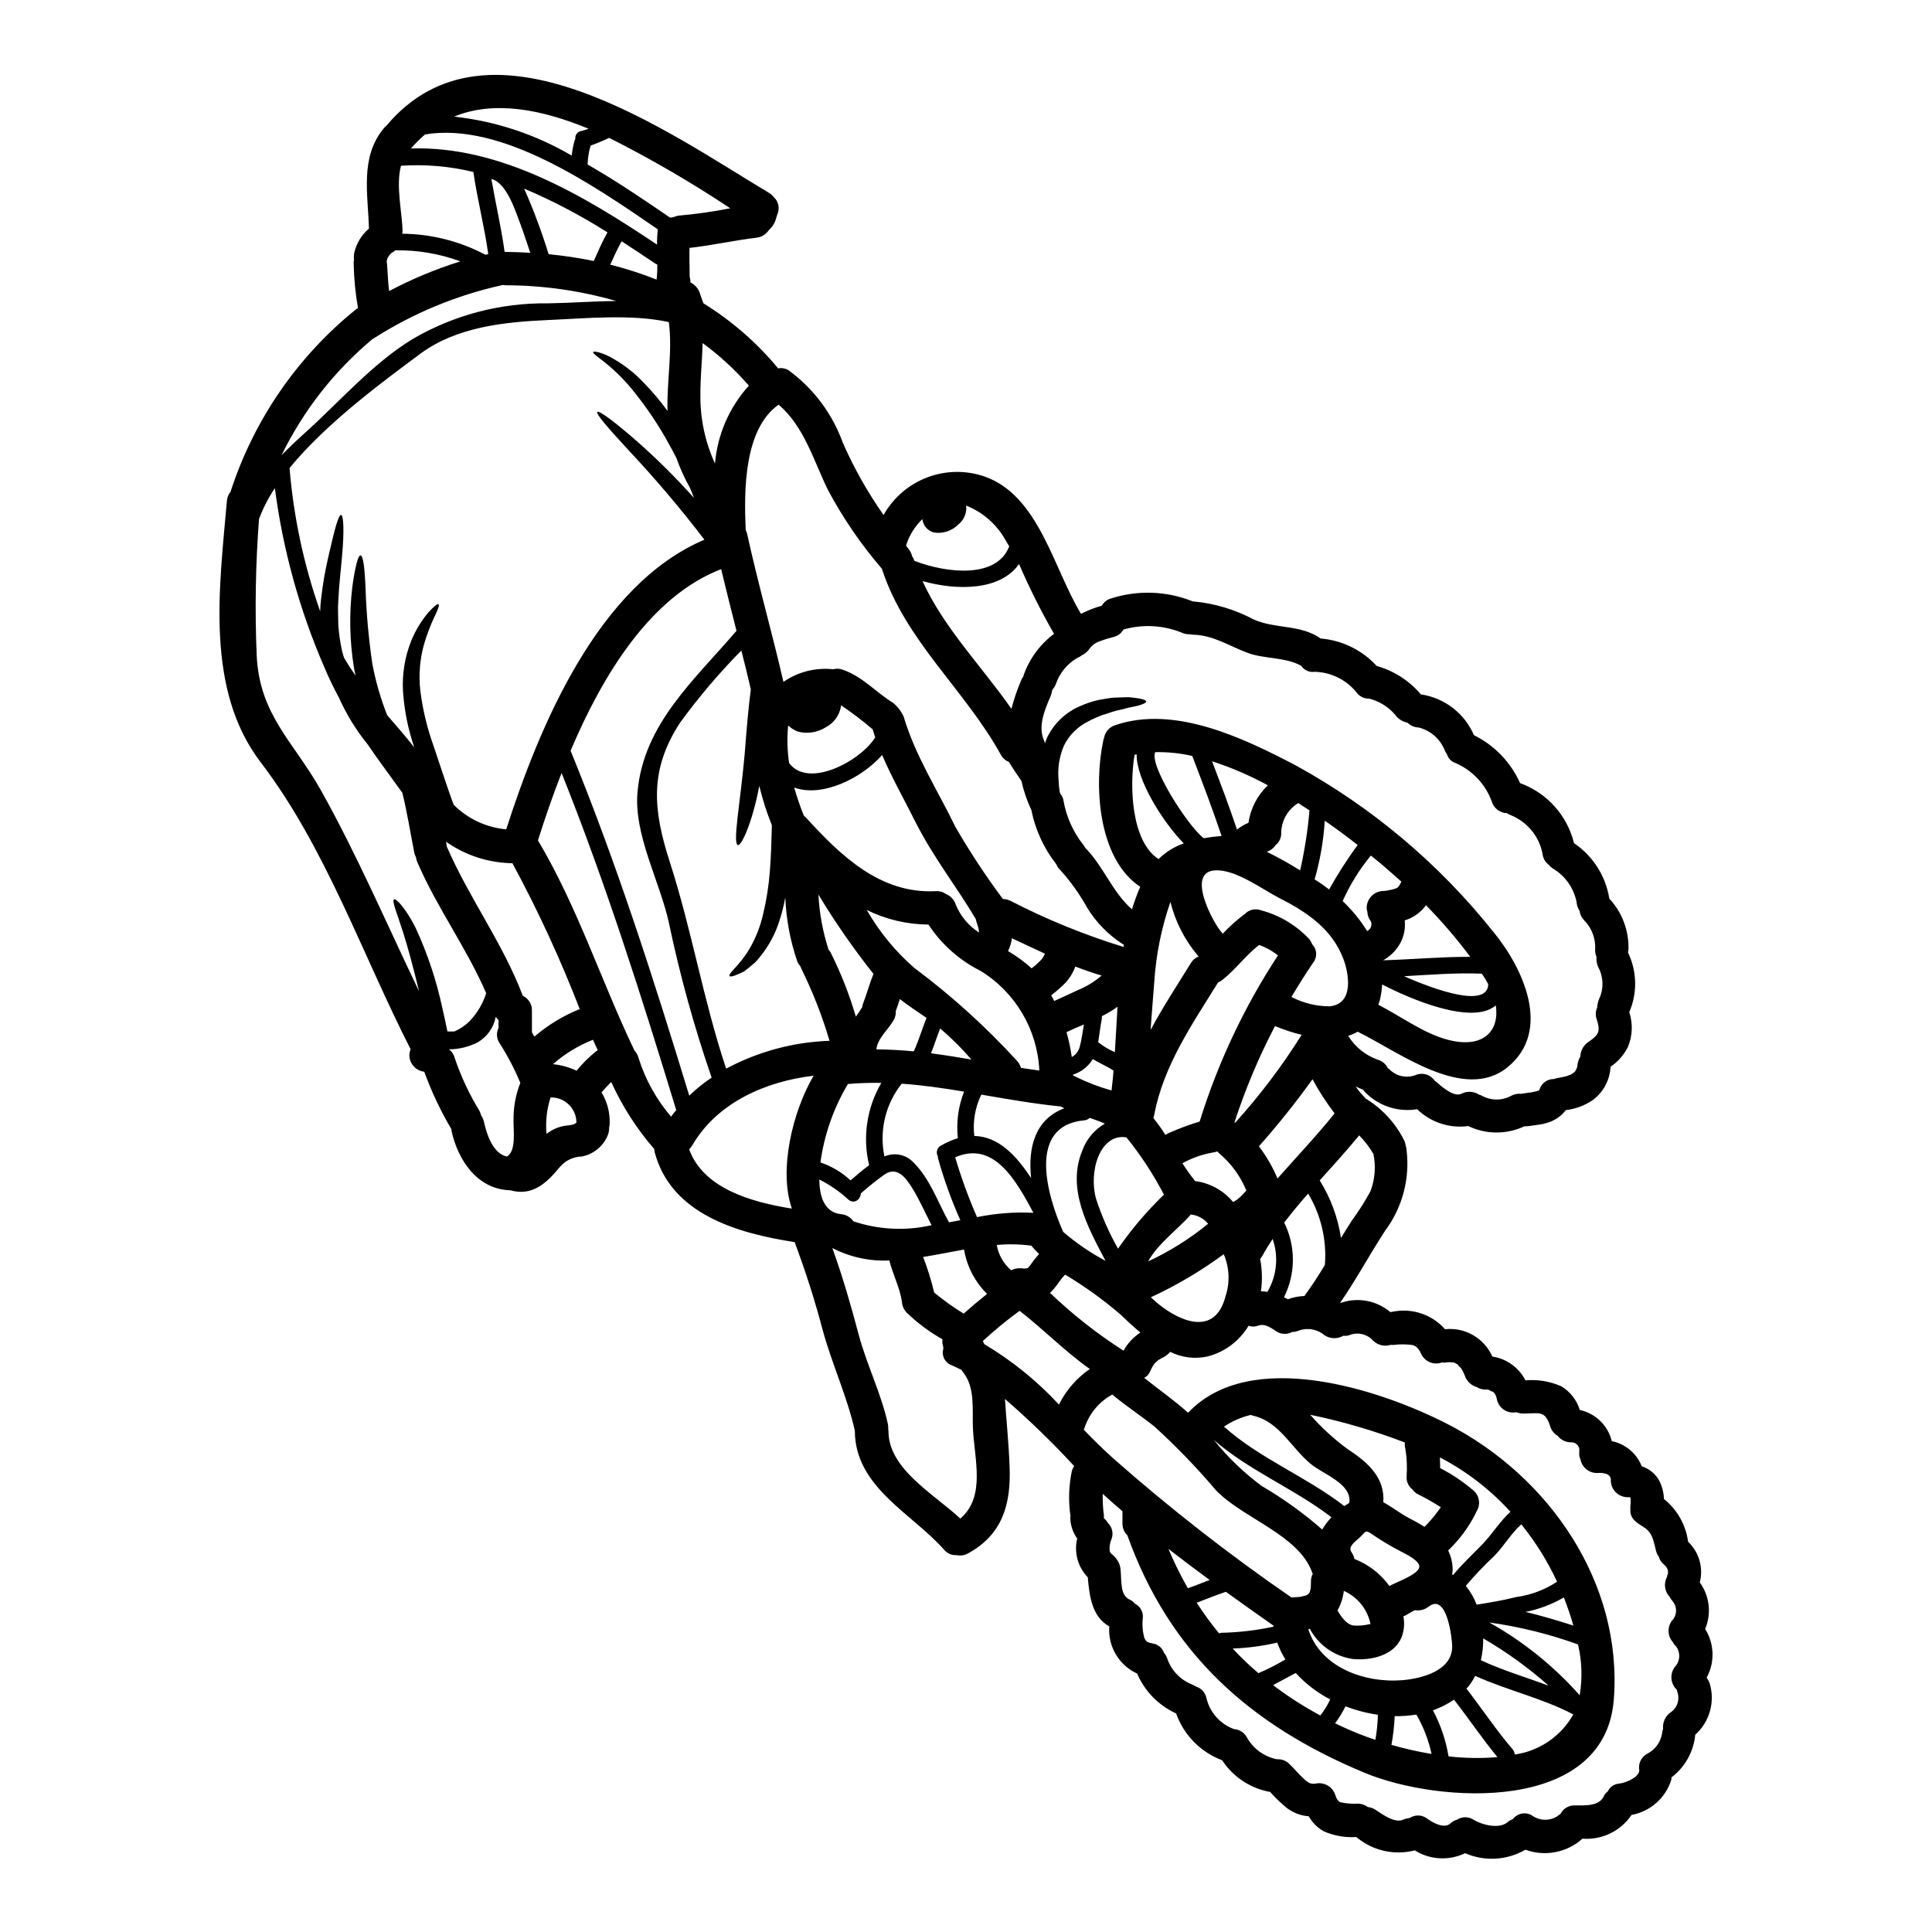 <?xml version="1.0" encoding="UTF-8"?>
<!-- Uploaded to: ICON Repo, www.iconrepo.com, Generator: ICON Repo Mixer Tools -->
<svg fill="#000000" width="800px" height="800px" version="1.1" viewBox="144 144 512 512" xmlns="http://www.w3.org/2000/svg">
 <g>
  <path d="m491.36 565.01v-0.031c0.027-0.59 0.059-1.207 0.059-1.797l0.004-0.004c-0.027-0.727 0.133-1.449 0.473-2.098l-0.09-0.176c-3.453-10.098-18.332-14.469-25.508-21.906h-0.004c-5.09-6.012-10.562-11.684-16.391-16.984-3.719-2.957-7.559-5.438-11.133-8.445l0.004-0.004c-3.453 1.879-6.066 4.988-7.32 8.711-0.07 0.207-0.16 0.402-0.27 0.59 2.539 2.629 5.141 5.195 7.871 7.648 14.977 13.207 30.73 25.504 47.184 36.824 0.766-0.031 1.508-0.059 2.273-0.148 0 0 1.094-0.234 1.211-0.297 0.129-0.039 0.262-0.07 0.395-0.086 0.059-0.031 0.09-0.059 0.148-0.09 0.145-0.086 0.297-0.176 0.473-0.297 0.016-0.016 0.039-0.027 0.059-0.027 0.082-0.184 0.191-0.355 0.324-0.504 0.023-0.305 0.105-0.605 0.238-0.879zm16.094-176.48c-0.125-0.273-0.273-0.539-0.441-0.785-0.398-0.629-0.625-1.355-0.648-2.098-0.117-0.363-0.176-0.742-0.18-1.121 0.047-2.418 2-4.367 4.418-4.41l0.973-0.09c0.059-0.027 0.148-0.027 0.27-0.059h-0.004c0.684-0.109 1.355-0.277 2.008-0.5 0.086-0.031 0.145-0.031 0.203-0.059 0.059-0.027 0.117-0.09 0.207-0.148l0.176-0.086 0.004-0.004c0.395-0.453 0.707-0.973 0.918-1.539-1.715-1.535-3.43-3.07-5.141-4.516-0.914-0.766-1.887-1.562-2.922-2.394v0.004c-3.027 3.668-5.543 7.731-7.477 12.074 2.496 2.359 4.68 5.027 6.492 7.945 0.352-0.184 0.648-0.453 0.859-0.789 0.168-0.301 0.27-0.633 0.297-0.977-0.039-0.094-0.102-0.449-0.012-0.449zm54.539 38.18c0-0.086 0.027-0.203 0.027-0.324l-0.004 0.004c0.09-0.848 0.355-1.664 0.789-2.394 0.039-1.578 0.855-3.039 2.184-3.894 2.867-1.969 3.148-2.867 2.125-6.082-0.34-1-0.273-2.09 0.176-3.043 0.023-0.805 0.203-1.598 0.531-2.336 1.219-2.664 1.121-5.742-0.262-8.324-0.391-0.863-0.555-1.812-0.473-2.754-0.277-0.609-0.398-1.281-0.355-1.949 0.168-2.863-0.883-5.66-2.891-7.707-0.688-0.68-1.125-1.574-1.242-2.539-0.461-0.684-0.73-1.477-0.785-2.301-0.746-3.773-3.082-7.047-6.41-8.98-0.375-0.266-0.711-0.582-1.004-0.941-0.793-0.59-1.34-1.453-1.531-2.422-0.758-4.801-3.973-8.859-8.477-10.691-0.363-0.133-0.711-0.312-1.031-0.531-1.859-0.051-3.477-1.289-4.019-3.07-1.711-4.734-5.363-8.512-10.035-10.391-0.902-0.434-1.578-1.227-1.863-2.184-0.27-0.359-0.488-0.758-0.648-1.18-1.215-2.93-3.746-5.109-6.82-5.879-1.109-0.031-2.168-0.484-2.953-1.27-1.352-0.258-2.547-1.031-3.336-2.156-1.789-2.07-4.172-3.543-6.824-4.223-1.156 0.031-2.269-0.434-3.066-1.27-2.715-3.59-6.918-5.742-11.418-5.844-1.383 0.203-2.762-0.41-3.539-1.574-3.988-2.332-9.84-1.797-14.234-3.453-4.934-1.836-9.055-4.695-14.469-4.812-0.316-0.012-0.633-0.051-0.945-0.121-0.586 0.023-1.168-0.074-1.711-0.293-4.996-2.102-10.559-2.438-15.77-0.945-0.535 0.977-1.457 1.68-2.539 1.949-1.289 0.316-2.562 0.711-3.805 1.18-1.055 0.367-1.973 1.047-2.629 1.949-0.508 0.754-1.215 1.359-2.039 1.742-0.414 0.324-0.871 0.59-1.359 0.789-2.57 1.543-4.519 3.938-5.504 6.769-0.227 0.594-0.555 1.145-0.973 1.621-0.09 0.566-0.238 1.121-0.445 1.652-1.504 3.484-3.453 8.035-1.738 11.754 0.117 0.266 0.176 0.5 0.266 0.734h-0.004c0.148-0.5 0.324-0.992 0.531-1.473 1.816-3.777 4.945-6.758 8.801-8.387 1.559-0.695 3.18-1.238 4.844-1.621 1.535-0.234 2.953-0.562 4.25-0.621 1.301-0.059 2.481-0.086 3.516-0.117 0.879 0.051 1.758 0.148 2.629 0.293 1.445 0.234 2.211 0.504 2.211 0.859 0 0.355-0.734 0.707-2.094 1.09-0.68 0.176-1.535 0.355-2.484 0.531-0.945 0.27-2.008 0.531-3.188 0.789-1.18 0.254-2.391 0.789-3.719 1.152-1.344 0.48-2.644 1.062-3.898 1.738-2.769 1.367-5.008 3.609-6.375 6.379-1.254 2.906-1.746 6.09-1.422 9.238 0.039 1.039 0.137 2.074 0.297 3.102 0 0.031 0.031 0.031 0.031 0.059 0.059 0.117 0.086 0.27 0.145 0.395 0.402 0.465 0.672 1.023 0.789 1.625 0.727 4.328 2.535 8.398 5.254 11.84 0.203 0.258 0.383 0.535 0.531 0.828 4.812 4.84 7.266 11.871 12.402 16.301 0.609-2.031 1.34-4.023 2.184-5.965-11.309-7.477-12.344-27.137-9.742-39.008 0.027-0.137 0.078-0.27 0.145-0.391 0.254-1.609 1.398-2.938 2.953-3.426 15.77-5.402 34.047 3.426 47.863 10.66 20.133 11.051 37.879 25.98 52.215 43.93 7.973 9.598 15.859 26.371 3.867 36.082-11.457 9.301-28.82-4.137-39.684-9.445l0.004-0.004c-0.793 0.465-1.633 0.832-2.512 1.094 1.805 2.934 4.555 5.16 7.797 6.32 1.172 0.316 2.148 1.125 2.684 2.215 0.148 0.117 0.328 0.234 0.504 0.395 1.898 1.902 4.781 2.434 7.234 1.328 1.75-0.551 3.656 0.109 4.695 1.621 0.125 0.082 0.242 0.172 0.355 0.27 1.359 1.18 4.691 4.191 6.691 3.219 1.512-0.785 3.328-0.691 4.754 0.238 0.246 0.059 0.48 0.148 0.707 0.262 2.434 1.359 5.394 1.359 7.824 0 0.77-0.41 1.645-0.586 2.512-0.5 0.676-0.09 1.387-0.207 2.066-0.297v0.004c0.102-0.004 0.199-0.016 0.297-0.031 0.203-0.027 0.414-0.086 0.473-0.086 0.395-0.059 0.789-0.148 1.152-0.234 0.266-0.059 0.5-0.148 0.766-0.234 0.027 0 0.059-0.031 0.117-0.059l0.004-0.008c0.465-1.781 2.09-3.016 3.934-2.981 0.477-0.184 0.973-0.301 1.477-0.355 0.234-0.066 0.469-0.117 0.711-0.148 0.457-0.078 0.91-0.188 1.355-0.324 0.27-0.129 0.543-0.238 0.828-0.328 0.234-0.145 0.473-0.266 0.707-0.414v0.004c0.129-0.152 0.281-0.285 0.445-0.395 0.059-0.117 0.203-0.297 0.297-0.473 0.09-0.176 0.32-0.773 0.32-0.805zm-231.82-202.94c0.031-0.059 0-0.117-0.027-0.176 0.086 0.27 0.176 0.504 0.266 0.789 7.5 4.629 14.191 10.453 19.812 17.242 1.07-0.211 2.176 0.047 3.039 0.707 6.461 4.809 11.359 11.414 14.086 18.988 2.957 6.731 6.578 13.152 10.805 19.164 2.566-4.574 6.656-8.098 11.559-9.961 4.898-1.863 10.301-1.945 15.254-0.227 14.379 5.082 18.215 24.402 25.508 36.375h0.004c1.758-0.902 3.606-1.625 5.508-2.152 0.562-0.984 1.5-1.695 2.598-1.969 6.973-2.199 14.484-1.938 21.289 0.738 0.09 0.027 0.117 0.059 0.207 0.086h0.086v0.004c5.664 0.504 11.172 2.152 16.18 4.844 5.848 2.508 12.344 1.238 17.629 4.988h0.004c5.695 0.469 11.004 3.066 14.863 7.281 4.566 1.281 8.637 3.902 11.691 7.527 6.254 0.914 11.586 5.008 14.078 10.816 5.434 2.676 9.754 7.168 12.223 12.699 7.125 2.582 12.488 8.551 14.293 15.914 5.019 3.394 8.41 8.719 9.359 14.703 3.394 3.648 5.219 8.484 5.074 13.465-0.02 0.277-0.059 0.555-0.117 0.828 2.394 4.969 2.512 10.73 0.328 15.793 0.992 3.016 0.867 6.285-0.355 9.215-1.062 2.117-2.644 3.926-4.606 5.254-0.172 3.559-1.957 6.84-4.844 8.922-2.094 1.398-4.496 2.277-7 2.566-1.145 1.488-2.707 2.609-4.484 3.219-0.973 0.344-1.984 0.574-3.012 0.68l-1.832 0.266c-0.078 0-0.156 0.012-0.234 0.031-0.09 0-0.148 0.027-0.234 0.027h-0.004c-0.078 0.004-0.156 0.016-0.234 0.031-0.312 0.039-0.629 0.047-0.945 0.027-4.715 2.227-10.184 2.203-14.883-0.059-4.961 0.672-9.957-0.973-13.551-4.461-4.941 0.82-9.977-0.77-13.551-4.277-0.297-0.25-0.547-0.551-0.742-0.887-0.684-0.254-1.355-0.551-2.008-0.887 0.707 1.031 1.496 2 2.363 2.894l0.176 0.266v-0.004c4.293 2.574 7.785 6.285 10.102 10.719 0.32 0.547 0.527 1.148 0.617 1.773 0.133 0.391 0.211 0.797 0.238 1.211 0.93 7.59-1.098 15.246-5.668 21.375-4.133 6.348-7.707 13.02-12.016 19.25 0.086-0.027 0.176-0.086 0.266-0.117h-0.004c4.504-1.559 9.5-0.625 13.137 2.453 0.27-0.059 0.562-0.117 0.828-0.148 5.066-0.949 10.258 0.836 13.672 4.695 0.043 0.004 0.086-0.008 0.121-0.027 5.266-0.504 10.258 2.422 12.398 7.262 3.766 0.562 7.031 2.906 8.77 6.297 3.262-0.277 6.543 0.27 9.535 1.594 2.336 1.418 4.07 3.644 4.871 6.258 4.176 0.91 7.465 4.117 8.477 8.266 3.609 0.727 6.606 3.242 7.941 6.672 1.824 0.578 3.379 1.781 4.402 3.398 0.926 1.598 1.434 3.406 1.477 5.254 3.519 2.809 5.816 6.875 6.406 11.34 2.914 2.762 4.102 6.887 3.098 10.777 2.606 3.578 3.144 8.266 1.422 12.344 2.457 3.91 2.609 8.848 0.395 12.902 0.328 0.441 0.594 0.926 0.785 1.445 1.512 4.91 0.023 10.25-3.809 13.672-0.422 4.484-2.707 8.59-6.297 11.309 0.016 0.164 0.016 0.332 0 0.5-1.477 4.883-5.559 8.527-10.574 9.445-1.422 2.106-3.375 3.797-5.664 4.902-2.285 1.105-4.824 1.586-7.356 1.395-2.019 1.812-4.492 3.043-7.156 3.555-2.66 0.516-5.414 0.297-7.961-0.633-4.875 2.828-10.809 3.172-15.973 0.918-4.281 2.062-9.324 1.785-13.348-0.742-5.219 1.348-10.766 0.184-15-3.148-0.176-0.117-0.324-0.266-0.5-0.395-2.969 0.195-5.941-0.332-8.66-1.535-1.645-0.941-3.004-2.309-3.938-3.957-2.098-0.156-4.106-0.918-5.785-2.184-1.609-1.312-3.109-2.754-4.484-4.312-0.09 0-0.117 0.027-0.207 0h-0.004c-5.113-0.98-9.609-3.996-12.461-8.355-5.699-2.129-10.164-6.668-12.203-12.402-4.637-2.117-8.32-5.883-10.332-10.566-4.828-2.211-7.773-7.195-7.383-12.492-4.637-2.629-5.254-8.062-5.699-13.023-2.633-2.719-3.688-6.594-2.801-10.273-1.168-1.617-1.805-3.559-1.832-5.551 0.004-0.18 0.023-0.359 0.059-0.531-0.031-0.059-0.031-0.145-0.059-0.203v-0.004c-0.52-3.832-0.387-7.727 0.395-11.516 0.125-0.5 0.344-0.969 0.648-1.387-5.789-6.269-11.918-12.215-18.363-17.805 0.395 5.965 1.031 11.988 1.238 17.984 0.395 9.918-1.891 17.953-10.984 22.938-0.93 0.535-2.023 0.703-3.07 0.473-1.258 0.086-2.481-0.441-3.281-1.418-8.66-9.742-23.535-16.562-23.68-31.414v-0.148c-2.008-8.945-5.996-17.508-8.445-26.395-2.066-7.859-4.531-15.609-7.379-23.223-0.059-0.117-0.059-0.234-0.117-0.355-15.59-2.391-32.668-7.559-37.059-23.652-0.09-0.324-0.137-0.664-0.145-1-4.644-5.344-8.488-11.332-11.414-17.777-0.887 0.859-1.742 1.777-2.566 2.754 1.5 2.473 2.246 5.324 2.152 8.211-0.004 0.379-0.051 0.758-0.145 1.125 0.027 0.77-0.125 1.539-0.445 2.242-1.23 2.789-3.742 4.809-6.731 5.402-2.301 0.047-4.469 1.09-5.938 2.863-3.574 4.328-7.293 7.738-13.137 6.086-0.059 0-0.117 0.027-0.176 0-8.566-0.328-13.703-8.094-15.352-15.801-0.027-0.137-0.039-0.273-0.031-0.414l-0.191-0.312c-2.769-4.742-5.113-9.723-6.996-14.883-2.215-0.246-3.902-2.102-3.938-4.332 0.008-0.555 0.117-1.105 0.328-1.625-12.84-25.172-22.555-53.551-39.711-76.02-14.766-19.309-10.98-46.328-8.973-69.273h-0.004c0.074-0.895 0.414-1.75 0.973-2.453 6.137-18.977 17.672-35.758 33.191-48.289 0.184-0.137 0.379-0.258 0.59-0.355-0.68-3.84-1.066-7.731-1.148-11.629-0.035-0.426-0.008-0.855 0.086-1.273-0.07-0.578-0.051-1.164 0.059-1.738 0.562-2.516 1.93-4.777 3.894-6.441-0.234-9.152-2.422-18.867 3.898-26.543 0.223-0.25 0.457-0.488 0.707-0.707 0.031 0 0.031 0 0.031-0.027 27.285-32.512 75.055 2.094 101.34 17.773 0.516 0.305 0.965 0.707 1.328 1.18 1.152 1.062 1.57 2.707 1.062 4.191-0.297 0.707-0.441 1.477-0.734 2.215v0.004c-0.355 0.875-0.91 1.652-1.625 2.269-0.762 1.168-2.012 1.93-3.398 2.066-5.902 0.707-11.75 2.039-17.656 2.688-0.086 2.481 0.059 4.992 0.031 7.477v0.004c0.137 0.551 0.215 1.113 0.234 1.684 1.176 0.57 2.074 1.594 2.481 2.832 0.176 0.531 0.355 1.094 0.562 1.625v0.004c0.059 0.145 0.109 0.293 0.145 0.445zm208.52 288.6c-0.18-0.027-0.355-0.066-0.531-0.121h-0.504c-0.805 0.012-1.594-0.211-2.269-0.648-1.523-0.434-2.731-1.594-3.223-3.098-0.258-0.695-0.594-1.355-1-1.969 0 0.059-1.152-1.094-0.738-0.859-0.176-0.086-0.734-0.355-0.734-0.441-0.176-0.059-0.355-0.117-0.504-0.176-0.086 0.027-1.004-0.059-1.004-0.059h-0.004c-0.367 0-0.73 0.027-1.09 0.086-0.316 0.051-0.637 0.043-0.945-0.027-2.012 0.762-4.277-0.055-5.348-1.922-0.68-1.508-1.301-2.394-2.481-2.688h0.004c-1.668-0.234-3.356-0.242-5.023-0.027-0.238 0.02-0.477 0.008-0.707-0.031-1.617 0.523-3.391 0.129-4.633-1.031-1.551-1.785-4.055-2.414-6.266-1.574-0.543 0.215-1.133 0.285-1.711 0.207-1.777 1.043-4.027 0.805-5.551-0.59-2-1.352-4.555-1.574-6.762-0.59-0.391 0.129-0.801 0.188-1.211 0.176-1.309 0.703-2.894 0.66-4.16-0.117-1.969-1.359-3.371-2.156-4.965-1.535-0.789 0.293-1.656 0.293-2.445 0-2.394 4.012-6.262 6.93-10.777 8.121-3.375 0.773-6.918 0.344-10.012-1.211-0.582 0.73-1.348 1.301-2.215 1.652-0.059 0.031-0.09 0.031-0.148 0.059 0.059 0 0.09-0.027 0.117-0.027-0.145 0.117-0.648 0.355-0.887 0.5l-0.027 0.031c-0.148 0.145-0.766 0.676-0.859 0.766-0.145 0.176-0.176 0.234-0.234 0.266-0.117 0.176-0.234 0.395-0.355 0.562-0.297 0.5-0.531 1.004-0.766 1.504-0.293 0.695-0.828 1.258-1.504 1.594 3.863 3.102 7.941 5.902 11.633 9.242 16.449-17.391 50.641-6.316 68.797 3.016 26.812 13.777 46.445 42.012 44.023 73.016-2.391 30.266-46.387 27.551-65.992 19.402-30.5-12.672-51.758-31.773-62.922-62.953-0.863-0.848-1.332-2.012-1.297-3.223v-2.953c0-0.059 0.027-0.117 0.027-0.176-1.574-1.359-3.148-2.715-4.664-4.102-0.203-0.176-0.395-0.355-0.59-0.531-0.051 1.855 0.047 3.711 0.293 5.551 0.031 0.227 0.031 0.453 0 0.676 0.004 0.082 0.016 0.16 0.031 0.238 0.059 0.043 0.105 0.094 0.148 0.148 0.355 0.289 0.648 0.652 0.855 1.062 1.16 1.074 1.566 2.738 1.031 4.223-0.426 0.953-0.609 2-0.531 3.039 0.023 0.148 0.031 0.297 0.031 0.445v-0.27 0.004c0.059 0.125 0.098 0.258 0.121 0.391 0.027 0.059 0.059 0.117 0.086 0.117v0.004c0.191 0.211 0.398 0.406 0.621 0.59 0.254 0.188 0.473 0.418 0.648 0.676 0.809 0.879 1.297 2.004 1.387 3.191 0.328 2.894-0.234 6.82 2.484 7.969v0.004c0.516 0.223 0.965 0.582 1.297 1.035 1.438 0.684 2.285 2.195 2.125 3.777-0.211 1.793-0.07 3.609 0.414 5.344 0.16 0.367 0.391 0.699 0.676 0.973 0.504 0.227 1.031 0.387 1.574 0.473 1.348 0.211 2.469 1.141 2.926 2.422 0.414 0.484 0.723 1.047 0.914 1.652 1.082 3.09 3.453 5.555 6.492 6.762 0.387 0.176 0.762 0.371 1.125 0.59 1.383 0.426 2.426 1.566 2.719 2.984 0.875 3.785 3.594 6.879 7.234 8.238 0.027 0 0.059 0.031 0.086 0.031 1.363 0.086 2.602 0.836 3.309 2.008 1.668 3.117 4.648 5.316 8.117 5.992 1.211-0.078 2.398 0.375 3.25 1.242 1.359 1.301 2.543 2.801 3.961 4.043h-0.004c0.465 0.445 0.996 0.816 1.574 1.094 0.059 0 0.621 0.117 0.738 0.117 0.176-0.031 0.355 0 0.559-0.031h0.004c2.328-0.555 4.688 0.809 5.375 3.102 0.145 0.504 0.387 0.977 0.711 1.391 0.074 0.059 0.145 0.129 0.203 0.203l0.117 0.059c0.117 0.059 0.176 0.117 0.234 0.148l0.004 0.004c0.051 0 0.102 0.008 0.148 0.027 1.441 0.32 2.922 0.441 4.394 0.352 0.98-0.02 1.941 0.293 2.723 0.887 0.699 0.074 1.371 0.309 1.965 0.68 1.742 1.09 5.117 3.688 7.352 2.715l0.004 0.004c0.574-0.246 1.18-0.402 1.801-0.473 1.332-0.883 3.055-0.895 4.398-0.031 1.535 1.152 4.668 3.043 6.438 1.449v-0.004c0.508-0.477 1.125-0.82 1.801-1.004 1.324-0.844 3.027-0.82 4.328 0.062 2.094 1.301 6.691 2.512 8.887 0.707 0.457-0.391 0.977-0.703 1.535-0.918 1.273-1.648 3.625-1.988 5.312-0.766 2.238 1.469 5.184 1.25 7.176-0.531 0.059-0.059 0.117-0.086 0.145-0.117l0.004-0.004c0.719-1.379 2.164-2.227 3.723-2.184 2.863 0 6.555 0.234 7.734-2.481 0.234-0.492 0.59-0.922 1.035-1.238 0.492-1.051 1.457-1.797 2.598-2.008 1.543-0.156 3.027-0.699 4.309-1.574 0.203-0.145 0.297-0.203 0.355-0.203 0.051-0.066 0.109-0.125 0.176-0.18 0.059-0.059 0.504-0.59 0.562-0.621 0.086-0.203 0.203-0.473 0.266-0.473 0.043-0.152 0.074-0.312 0.09-0.473-0.359-1.77 0.48-3.566 2.066-4.426 2.066-1.035 3.523-2.984 3.938-5.254 0.031-0.457 0.133-0.906 0.293-1.332-0.18-1.773 0.641-3.504 2.125-4.488 1.688-1.195 2.363-3.375 1.656-5.316-0.055-0.195-0.094-0.391-0.121-0.59-0.059-0.059-0.145-0.086-0.203-0.176-1.668-1.754-1.668-4.508 0-6.262 1.109-1.5 1.109-3.547 0-5.047-0.348-0.305-0.629-0.676-0.828-1.09-1.602-1.75-1.562-4.445 0.086-6.144 1.055-1.465 0.957-3.461-0.234-4.812-0.301-0.34-0.559-0.719-0.766-1.121-1.32-1.418-1.594-3.516-0.684-5.227 0.047-0.328 0.145-0.648 0.297-0.945-0.027-0.27-0.086-0.918-0.027-0.828v0.004c-0.25-0.699-0.703-1.305-1.301-1.746-0.547-0.477-0.934-1.117-1.094-1.828-0.375-0.465-0.637-1.012-0.766-1.594-0.707-2.688-0.914-4.812-3.246-6.258-1.738-1.125-3.574-2.07-3.574-4.519 0-0.031 0.031-0.09 0.031-0.117h-0.004c-0.023-0.207-0.035-0.414-0.031-0.625 0.09-0.734 0.121-1.473 0.094-2.211-0.059-0.148-0.09-0.395-0.117-0.473h-0.711c-2.434-0.027-4.402-1.996-4.43-4.43 0-0.086 0.027-0.145 0.027-0.203-0.027-0.148-0.059-0.328-0.086-0.473-0.027-0.145-0.117-0.234-0.207-0.395v-0.004c-0.105-0.109-0.203-0.23-0.297-0.352l-0.176-0.086c-0.145-0.09-0.203-0.148-0.266-0.176v-0.004c-0.039 0.004-0.082-0.008-0.117-0.031-0.297-0.086-0.621-0.145-0.918-0.234-0.203 0-0.707-0.059-0.789-0.059h0.004c-0.297-0.008-0.59 0.004-0.887 0.031-2.117-0.012-3.934-1.52-4.328-3.602-0.266-0.562-0.379-1.184-0.324-1.805 0.027-0.297 0.027-0.621 0.027-0.918-0.035-0.129-0.062-0.258-0.086-0.391-0.09-0.176-0.234-0.504-0.297-0.59h0.004c-0.18-0.18-0.367-0.348-0.566-0.504-0.145-0.086-0.355-0.176-0.395-0.203-0.27-0.059-0.562-0.09-0.395-0.117h-0.531l0.004-0.004c-1.355-0.004-2.633-0.637-3.457-1.711-0.969-0.547-1.688-1.445-2.008-2.512-1.359-4.402-2.981-3.398-7.086-3.398h0.004c-0.637-0.004-1.27-0.121-1.863-0.352-2.269 0.457-4.504-0.918-5.117-3.152-0.059-0.328-0.145-0.648-0.234-0.977-0.086-0.176-0.234-0.531-0.266-0.59-0.066-0.082-0.125-0.168-0.176-0.262-0.039-0.035-0.066-0.074-0.09-0.117-0.145-0.148-0.297-0.27-0.441-0.414 0.145 0.219-0.859-0.258-0.859-0.375zm-291.99-300.02c-0.098 0.301-0.176 0.609-0.238 0.918 0.027 0.234 0.086 0.5 0.117 0.789 0.176 2.391 0.234 4.754 0.531 7.086l0.004-0.004c6.039-3.203 12.363-5.84 18.891-7.871-5.523-2.039-11.383-3.031-17.27-2.926-0.203 0.184-0.422 0.352-0.648 0.504-0.207 0.117-0.297 0.176-0.355 0.176v0.004c-0.039 0.066-0.09 0.125-0.148 0.176-0.172 0.219-0.359 0.426-0.559 0.617-0.117 0.238-0.266 0.531-0.324 0.531zm315.93 380.91c0.75-4.473 0.598-9.051-0.441-13.465-7.613-2.75-15.488-4.703-23.504-5.82 9.004 5.047 17.098 11.562 23.945 19.285zm-1.684 5.051h-0.059c-8.266-4.328-17.48-6.348-25.953-10.188-0.605 1.23-1.383 2.375-2.305 3.391 4.133 5.344 7.871 10.984 12.254 16.094 0.32 0.387 0.508 0.863 0.531 1.359 6.559-0.926 12.305-4.867 15.531-10.645zm0-23.535c-0.707-2.539-1.574-5.019-2.512-7.438-3.144 1.832-6.578 3.129-10.152 3.836 4.281 1.016 8.473 2.281 12.664 3.613zm-15.234-7.531c3.902-0.512 7.641-1.902 10.926-4.074-2.527-5.438-5.711-10.543-9.48-15.207-2.688 2.394-4.606 5.758-7.117 8.328h0.004c-2.68 2.512-5.215 5.172-7.59 7.973 1.211 1.5 2.176 3.184 2.867 4.984 3.481-0.543 6.965-1.133 10.391-1.992zm-17.836-147.65c9.332 2.363 13.551-2.481 12.52-9.152-6.258 5.402-22.91-1.801-30.117-5.555-0.074 1.414-0.281 2.82-0.617 4.195-0.117 0.395-0.27 0.766-0.414 1.18 6.113 3.121 12.164 7.707 18.629 9.332zm26.543 171.14h0.004c-5.359-4.75-11.172-8.953-17.363-12.547 0.031 1.945-0.176 3.887-0.617 5.785 5.816 2.715 11.957 4.516 17.98 6.762zm-16-185.87c-0.266-0.504-0.531-0.977-0.828-1.477s-0.617-0.918-0.914-1.359c-6.879-0.27-13.734 0.297-20.582 0.676 8.152 3.606 21.906 8.504 22.293 2.273 0.004-0.055 0.031-0.086 0.031-0.113zm-10.539 204.59h-0.004c4.305 0.496 8.645 0.562 12.961 0.203-4.043-4.93-7.617-10.215-11.512-15.23-1.734 1.176-3.609 2.129-5.582 2.832 2.035 3.812 3.43 7.934 4.133 12.195zm9.055-56.285c2.598-2.754 4.606-6.055 7.352-8.535l-0.004 0.004c-5.332-5.867-11.66-10.746-18.691-14.41 0.031 0.945 0.059 1.891 0.059 2.832 3.231 1.664 6.254 3.707 9.004 6.086 1.52 1.477 1.746 3.84 0.531 5.578-0.012 0.094-0.043 0.184-0.086 0.266-1.852 3.695-4.328 7.043-7.324 9.891 0.699 1.422 1.102 2.969 1.18 4.547 0.027 0.605-0.016 1.207-0.117 1.805 0.09 0.039 0.176 0.086 0.258 0.148 2.383-2.918 5.191-5.461 7.82-8.203zm-26.398-154.68c7.707-0.234 15.387-0.945 23.094-0.918h-0.008c-3.59-4.82-7.508-9.387-11.723-13.672-1.395 1.914-3.375 3.324-5.637 4.016 0.289 2.582-0.414 5.18-1.969 7.262-1 1.371-2.289 2.504-3.777 3.316zm5.141 190.77c4.988-0.414 13.227-2.453 13.164-8.977 0-1.797-1.328-14.348-6.231-10.508l-0.004-0.004c-1.035 0.812-2.363 1.156-3.66 0.945-0.789 0.414-1.504 0.789-2.152 1.207-0.277 0.176-0.574 0.316-0.887 0.414 0.363 1.859 0.203 3.785-0.473 5.555-2.012 4.867-8.121 6.231-12.988 5.754-4.836-0.719-9.043-3.684-11.34-7.996-0.129 0.039-0.262 0.066-0.395 0.086 3.148 10.051 14.785 14.355 24.945 13.527zm5.844-40.629h-0.004c1.586-1.602 3.027-3.344 4.309-5.199-1.977-1.281-4.027-2.441-6.141-3.481-0.543-0.289-1.008-0.707-1.355-1.215-1.043-0.797-1.633-2.055-1.574-3.363 0.188-2.477 0.078-4.965-0.324-7.414-0.141-0.547-0.18-1.117-0.117-1.68-8.156-3.125-16.551-5.586-25.102-7.352 2.984 3.402 6.332 6.473 9.984 9.152 5.582 3.606 9.859 7.738 9.387 14.027 2.273 1.207 4.461 2.981 6.938 4.277 1.367 0.676 2.695 1.426 3.981 2.25zm-1.391 10.66c0.234-1.711-3.938-3.633-5.117-4.254h-0.004c-2.68-1.402-5.273-2.973-7.766-4.691-1.48-1.004-1.391-0.297-3.074 1.266-0.766 0.707-3.098 2.273-2.035 3.691 0.391 0.547 0.66 1.172 0.789 1.832 3.734 1.445 6.969 3.945 9.301 7.203 0.031-0.027 0.059-0.027 0.059-0.059 1.598-0.969 7.535-2.949 7.828-4.984zm3.246 49.516h-0.004c-0.793-3.66-2.148-7.176-4.012-10.422-1.906 0.301-3.832 0.438-5.758 0.41-0.109 2.559-0.395 5.102-0.855 7.617 3.488 1.004 7.031 1.805 10.609 2.398zm-8.66-229.86v-0.059c-0.027 0.059 0 0.059-0.059 0.117zm-6.234 226.13c0.387-2.195 0.609-4.418 0.676-6.644-2.938-0.426-5.82-1.176-8.594-2.246-0.77 1.582-1.691 3.086-2.754 4.488 0.648 0.297 1.266 0.617 1.891 0.914 2.856 1.332 5.789 2.496 8.781 3.488zm-1.301-145.39v-0.004c1.195-3.144 1.469-6.566 0.789-9.863-1.047-1.797-2.316-3.453-3.781-4.934-3.336 4.074-6.906 8-10.453 11.93v0.004c2.902 4.648 4.82 9.844 5.641 15.262 0.918-1.504 1.832-3.012 2.805-4.516 1.84-2.508 3.508-5.137 5-7.867zm0 114.68v-0.035c-0.812-3.875-3.438-7.129-7.059-8.738-0.203 1.828-0.773 3.598-1.684 5.195 1.121 1.863 2.598 4.047 4.723 4.016 1.273 0.047 2.547-0.086 3.785-0.395 0.105-0.004 0.176-0.004 0.234-0.039zm-5.613-32.094c0.766-5.082-6.82-7.504-10.234-10.336-5.117-4.191-8.297-11.164-15.117-12.727v-0.004c-0.262-0.062-0.516-0.141-0.766-0.234-2.531 0.598-4.93 1.648-7.086 3.102 9.566 8.535 21.789 13.227 31.883 21.051 0.438-0.281 0.898-0.574 1.32-0.84zm-5.168-131.59c6.586-0.68 4.965-8.887 3.664-12.402-2.926-7.941-9.57-12.488-16.832-16.18-4.723-2.391-11.809-7.824-17.32-7.438-7.707 0.531-0.297 14.055 1.77 16.359l0.008-0.004c0.125 0.133 0.234 0.281 0.32 0.441 1.738-1.844 3.625-3.543 5.641-5.078l0.176-0.09h0.004c1.059-1.18 2.723-1.609 4.223-1.09 4.875 1.273 9.305 3.883 12.781 7.531 0.387 0.441 0.688 0.949 0.887 1.5 1.316 1.309 1.441 3.391 0.297 4.848-2.035 2.981-3.938 6.055-5.785 9.125v-0.004c3.141 1.637 6.629 2.488 10.168 2.481zm7.387-42.754c-2.656-2.094-5.609-4.277-8.711-6.434v-0.004c-0.332 5.269-1.234 10.484-2.691 15.559 1.328 0.82 2.609 1.707 3.84 2.66 2.277-4.078 4.801-8.016 7.562-11.781zm-9.391 181.41h-0.004c0.695-1.172 1.52-2.262 2.453-3.254-9.891-7.59-21.703-12.254-31.148-20.469v0.004c3.691 4.594 7.957 8.695 12.691 12.199 5.691 3.324 11.047 7.18 16.004 11.52zm0.707-70.129c0.52-6.606-1.027-13.207-4.43-18.895-2.211 2.481-4.328 5.051-6.348 7.68 3.082 6.238 3.062 13.562-0.059 19.785 0.328 0.176 0.68 0.355 1.004 0.531h0.031c1.402-0.512 2.875-0.805 4.367-0.859 1.949-2.656 3.762-5.406 5.434-8.242zm-1.207 119.41h-0.004c1.039-1.312 1.918-2.738 2.625-4.25-3.43-1.789-6.527-4.16-9.145-7.012-2.008 1.035-3.988 2.184-5.996 3.219v0.004c3.957 3.004 8.141 5.691 12.516 8.039zm3.777-159.56c-2.184-2.859-4.137-5.887-5.848-9.051-4.426 6.164-9.168 12.098-14.203 17.773 1.992 2.629 3.648 5.496 4.93 8.535 5.019-5.711 10.328-11.262 15.121-17.258zm-6.644-80.293-3.012-1.969c-0.047 0.031-0.086 0.07-0.117 0.117-2.656 1.676-4.297 4.57-4.371 7.707 0.082 1.258-0.445 2.477-1.414 3.277-0.578 0.867-1.434 1.512-2.422 1.832 3.035 1.488 5.992 3.133 8.855 4.934 1.184-5.246 2.016-10.562 2.481-15.918zm-2.082 59.477c-2.41-0.594-4.769-1.375-7.059-2.332-4.293 8.199-7.887 16.742-10.746 25.543 0 0.027-0.031 0.059-0.031 0.086h0.234c-0.145-0.027-0.203-0.059-0.203-0.086 0.09-0.02 0.18-0.02 0.266 0 6.508-7.215 12.375-14.98 17.539-23.211zm-4.309 165.52h-0.004c-0.875-1.402-1.598-2.894-2.156-4.453-3.875 0.895-7.832 1.422-11.809 1.574 2.141 2.309 4.418 4.488 6.82 6.523 2.465-1.051 4.859-2.269 7.16-3.644zm-4.769-97.402c2.504-4.246 3.012-9.375 1.387-14.027-0.973 1.477-1.891 2.953-2.754 4.519v-0.004c-0.176 0.273-0.359 0.535-0.559 0.789 0.551 2.82 0.621 5.715 0.203 8.559 0.578 0.012 1.152 0.062 1.723 0.164zm1.594 88.727v-0.297c-4.223-2.953-8.422-5.934-12.594-8.945-2.629 0.859-5.168 1.922-7.738 2.894v-0.004c1.82 2.82 3.801 5.531 5.934 8.121 0.145-0.062 0.293-0.113 0.445-0.145 4.695-0.098 9.367-0.641 13.957-1.625zm1.207-177.91 0.004-0.004c-1.504-1.18-3.191-2.109-4.992-2.754-3.543 2.715-6.199 6.469-9.715 9.242-0.359 0.285-0.758 0.523-1.18 0.707-6.848 11.062-14.445 22.004-16.891 34.992-0.055 0.312-0.145 0.621-0.262 0.918 1.156 1.414 2.223 2.906 3.188 4.457 0.316-0.184 0.641-0.352 0.977-0.504 2.641-1.164 5.356-2.172 8.117-3.012 4.832-15.574 11.816-30.395 20.758-44.035zm-7.824-35.137 0.004-0.004c0.555-3.789 2.363-7.281 5.137-9.922-4.723-2.578-9.676-4.715-14.793-6.375 2.301 5.996 4.578 12.016 6.617 18.105 0.922-0.738 1.945-1.344 3.039-1.797zm-1.711 98.707c0.414-0.414 0.789-0.828 1.152-1.238v-0.004c-1.562-3.812-4.023-7.188-7.172-9.84-0.191-0.156-0.363-0.332-0.504-0.531-0.496 0.176-1.012 0.297-1.535 0.352-2.711 0.516-5.32 1.453-7.734 2.781 0.965 1.531 2.019 3.012 3.148 4.426 0.066 0.094 0.125 0.195 0.176 0.297 3.949 0.496 7.562 2.481 10.102 5.551 0.203-0.117 0.441-0.234 0.441-0.234 0.207-0.117 0.414-0.266 0.621-0.395 0.086-0.09 0.676-0.562 0.676-0.562 0.188-0.18 0.426-0.387 0.629-0.594zm-4.398 26.906c1.25-3.684 1.094-7.703-0.441-11.281-6.035 4.449-12.504 8.273-19.312 11.418 0.648 0.59 1.266 1.18 1.949 1.738 6.133 4.977 15.086 8.43 17.805-1.875zm-5.766-121.53c1.508-0.234 3.102-0.445 4.754-0.59-2.394-7.148-5.078-14.168-7.766-21.199-3.215-0.734-6.508-1.07-9.805-1.004-1.75 3.273 8.453 19.395 12.816 22.793zm-4.164 198.77c1.969-0.68 3.84-1.449 5.758-2.184-3.691-2.715-7.32-5.434-10.922-8.238h-0.004c1.508 3.574 3.227 7.055 5.144 10.426zm2.836-167.41c0.027 0 0.027-0.031 0.027-0.031-0.059-0.059-0.145-0.117-0.203-0.176v-0.004c-3.496-4.129-5.992-9.008-7.297-14.258-2.375 6.84-3.812 13.973-4.281 21.199-0.355 4.25-0.648 8.473-0.977 12.727 3.246-6.055 7.059-11.84 10.629-17.656v-0.004c0.473-0.816 1.203-1.449 2.082-1.793zm2.539 70.848c-1.152-1.402-2.809-2.293-4.609-2.481-3.039 3.574-8.77 7.734-11.309 12.43 5.691-2.644 11.027-5.992 15.887-9.961zm-13.164-96.664c1.898-1.867 4.184-3.289 6.691-4.164-5.434-5.512-12.594-16.77-12.488-23.594-0.176 0.031-0.355 0.09-0.559 0.117-1.375 8.281-0.906 22.918 6.356 27.641zm1.449 88.953c-2.801-5.394-6.141-10.492-9.965-15.211-7.059-1.121-10.066 9.184-8.031 16.301v-0.004c1.488 4.586 3.434 9.008 5.816 13.199 3.574-5.168 7.656-9.965 12.18-14.32zm-10.719 41.328c1.066-1.949 2.598-3.602 4.461-4.809-1.969-1.652-3.781-3.336-5.375-4.871v-0.004c-4.555-3.894-9.426-7.398-14.566-10.48-0.652 0.676-1.242 1.406-1.77 2.184-0.66 0.957-1.41 1.848-2.242 2.656 5.984 5.727 12.516 10.859 19.492 15.324zm0-107c0.027-0.203 0.059-0.395 0.086-0.59-0.059-0.027-0.086-0.027-0.145-0.059-3.938-2.5-7.242-5.875-9.652-9.863-1.957-3.519-4.305-6.809-7-9.805-0.48-0.43-0.855-0.969-1.094-1.574-3.312-4.223-5.582-9.164-6.633-14.426-0.035-0.047-0.066-0.094-0.09-0.148-1.102-2.414-1.953-4.938-2.539-7.527-1.152-1.652-2.273-3.336-3.336-5.051-0.918-0.363-1.672-1.043-2.129-1.918-9.477-17.156-25.215-30.09-31.445-49.047h0.004c-0.027-0.055-0.039-0.117-0.031-0.176-5.547-6.438-10.359-13.469-14.355-20.965-3.781-7.766-6.32-16.832-13.051-22.559-9.055 6.375-9.242 22.32-8.711 33.246v0.004c0.172 0.348 0.301 0.715 0.391 1.09 2.867 13.109 6.586 26.043 9.598 39.125 3.856-2.668 8.543-3.852 13.203-3.34 0.836-0.234 1.727-0.195 2.535 0.121 5.254 1.832 8.711 5.934 13.344 8.801 1.195 0.98 2.148 2.223 2.781 3.633 3.039 10.332 9.031 19.547 13.699 29.203l-0.004-0.004c3.828 6.617 8.031 13.004 12.598 19.133 0.672 0.008 1.336 0.16 1.945 0.441 9.625 4.977 19.676 9.074 30.031 12.254zm-2.301 27.891c0.266-3.984 0.441-7.996 0.707-12.043v-0.004c-1.312 0.957-2.703 1.797-4.164 2.508 0.035 0.285 0.027 0.578-0.027 0.859-0.395 1.891-0.59 3.988-0.945 6.023 1.352 1.078 2.84 1.973 4.43 2.656zm-0.883 10.141c0.203-1.742 0.395-3.488 0.531-5.258-1.742-1.18-3.719-1.949-5.512-3.07h0.004c-0.031 0.035-0.051 0.074-0.059 0.121-1.188 1.914-3.019 3.336-5.164 4.012 0 0.09 0.027 0.176 0.027 0.27 0.305 0.105 0.602 0.238 0.883 0.395 2.984 1.457 6.094 2.641 9.289 3.531zm-1.77 8.797c-1.301-0.59-2.66-1.062-4.047-1.535v0.004c-0.363 0.387-0.859 0.617-1.391 0.648-15.352 1.418-9.801 20.109-5.609 29.555 3.441 2.973 7.207 5.547 11.223 7.68-4.754-9.004-10.395-19.223-6.086-29.383 1.098-2.938 3.188-5.402 5.906-6.969zm-0.859-39.242c-2.363-0.707-4.664-1.504-6.965-2.391v0.004c-0.582 1.582-1.465 3.035-2.598 4.277-1.184 1.199-2.449 2.312-3.785 3.34 0.27 0.473 0.531 0.977 0.789 1.508 1.969-0.945 4.016-1.801 5.965-2.754l-0.004-0.004c2.406-0.945 4.637-2.293 6.594-3.977zm-5.816 18.957c0.531-1.969 0.766-3.984 1.121-5.992-1.652 0.676-3.215 1.359-4.606 2.035v0.004c0.621 2.156 1.086 4.359 1.391 6.582 1.027-0.551 1.785-1.5 2.09-2.629zm-4.074 16.211c-0.297-0.148-0.621-0.297-0.918-0.473-7.055-0.707-14.082-1.949-21.082-3.148v0.004c-1.648 3.398-2.293 7.199-1.855 10.953 6.406 0.148 11.098 5.141 15.059 11.164-0.863-8.074 1.027-15.578 8.793-18.496zm-1.418 78.512v0.004c1.879-3.785 4.695-7.027 8.18-9.422-6.586-4.637-12.203-10.453-18.602-15.414-3.406 2.473-6.66 5.144-9.746 8.004 0.117 0.297 0.27 0.559 0.395 0.828 7.316 4.367 13.977 9.754 19.77 16.004zm-5.231-117.34c0.676-0.578 1.191-1.32 1.508-2.152-2.926-1.332-5.816-2.719-8.742-4.078-0.152 1.184-0.5 2.332-1.031 3.398 2.238 1.309 4.336 2.84 6.258 4.578 0.719-0.523 1.391-1.109 2.008-1.746zm-4.84 28.113c1.621 0.262 3.246 0.5 4.871 0.707-0.5-10.832-6.324-20.715-15.562-26.398-5.606-2.805-10.375-7.039-13.816-12.281-5.676-0.031-11.27-1.352-16.355-3.867 3.312 5.781 7.57 10.973 12.594 15.352 9.859 7.352 18.996 15.625 27.293 24.699 0.457 0.516 0.789 1.129 0.977 1.789zm3.305 51.141c0.473-0.621 0.977-1.211 1.508-1.801-0.738-0.707-1.418-1.449-2.098-2.242v-0.004c-0.078 0.016-0.156 0.016-0.234 0-2.949-0.375-5.93-0.426-8.891-0.148 0.449 2.606 1.797 4.977 3.812 6.691 1.027-0.492 2.184-0.648 3.305-0.441h0.078c0.207-0.027 0.414-0.039 0.621-0.031 0-0.027 0.328-0.117 0.328-0.059 0.059-0.027 0.086-0.086 0.117-0.086l-0.004-0.004c0.141-0.129 0.273-0.266 0.395-0.41 0.117-0.145 0.223-0.293 0.324-0.445 0.238-0.344 0.477-0.664 0.738-1.02zm-14.957-11.574v-0.004c4.918-1.008 9.945-1.395 14.957-1.152-4.754-8.914-10.629-19.133-20.727-14.699 1.59 5.402 3.523 10.695 5.785 15.852zm12.387-143.69c1.551-4.34 4.344-8.133 8.035-10.895-3.441-5.984-6.539-12.16-9.273-18.5-4.961 7.059-16.359 7.117-25.586 4.519 5.699 12.488 15.68 22.559 23.566 33.852 0.691-2.688 1.602-5.312 2.715-7.856 0.113-0.254 0.262-0.492 0.441-0.707 0.023-0.141 0.059-0.277 0.102-0.414zm-3.836-34.074c-0.324-0.5-0.617-1.031-0.945-1.574-2.316-4.203-6.019-7.469-10.48-9.242 0.23 1.922-0.551 3.82-2.066 5.019-1.688 1.711-4.098 2.5-6.469 2.125-1.652-0.438-2.867-1.844-3.07-3.543-2.012 1.941-3.504 4.356-4.328 7.027 0.234 0.301 0.473 0.621 0.707 0.918 0.438 0.555 0.754 1.199 0.918 1.887 0.246 0.367 0.445 0.766 0.59 1.184v0.031c8.609 3.324 21.867 4.773 25.145-3.852zm-8.031 102.34v-0.297c0-0.145-0.031-0.234-0.031-0.324v0.004c-0.031-0.238-0.082-0.477-0.145-0.707-0.148-0.531-0.328-1.062-0.504-1.594-0.078-0.211-0.129-0.43-0.145-0.648-5.199-8.742-11.25-16.359-15.918-25.586-2.981-5.969-6.297-11.785-8.914-17.895-5.512 6.258-15.977 11.309-23.297 8.621h-0.004c0.715 2.516 1.562 4.988 2.539 7.41 0.168 0.141 0.324 0.289 0.473 0.445 9.332 10.188 19.723 20.371 34.52 19.605 0.969-0.066 1.934 0.215 2.715 0.789 1.215 0.477 2.144 1.473 2.539 2.715 1.242 3.059 3.398 5.66 6.172 7.445zm-4.047 100.99c2.039-1.801 4.106-3.547 6.199-5.227-3.211-3.188-5.344-7.297-6.106-11.754-3.633 0.648-7.234 1.391-10.84 1.969 1.195 3.066 2.172 6.215 2.922 9.418 2.473 2.051 5.086 3.918 7.824 5.594zm-0.887 54.316c6.82-5.816 3.691-15.797 3.336-24.066-0.176-4.519 0.559-10.305-2.215-14.168-0.297-0.414-0.559-0.789-0.828-1.18-0.859-0.441-1.742-0.855-2.629-1.238l0.004-0.004c-1.73-0.621-2.688-2.477-2.184-4.25v-0.516c-0.035-0.117-0.066-0.234-0.086-0.355-0.172-0.562-0.211-1.156-0.117-1.738-3.492-1.949-6.711-4.352-9.57-7.148-0.699-0.754-1.117-1.727-1.18-2.754-0.559-3.836-2.422-7.262-3.336-10.98h-0.004c-5.238 0.238-10.449-0.898-15.113-3.301 2.754 7.59 4.961 15.297 7.027 23.09 2.156 8.035 5.965 15.504 7.707 23.594 0.066 0.418 0.098 0.844 0.086 1.27 0.035 0.215 0.055 0.434 0.059 0.648 0.078 10.012 11.961 16.504 19.047 23.098zm-3.012-78.512c1.004-0.203 2.008-0.395 3.012-0.562h0.004c-2.387-5.348-4.371-10.863-5.938-16.504-0.016-0.129-0.016-0.262 0-0.395-0.289-0.48-0.371-1.059-0.223-1.602 0.148-0.543 0.516-1 1.012-1.262 1.418-0.82 2.922-1.48 4.484-1.969-0.449-4.188 0.117-8.422 1.66-12.344-5.512-0.914-10.984-1.711-16.531-2.098-4.32 5.426-6 12.496-4.578 19.285 2.66-1.168 5.769-0.512 7.734 1.625 4.375 4.359 6.398 10.473 9.367 15.816zm-4.754-44.793c3.574 0.473 7.144 1.035 10.719 1.652v0.004c-2.555-2.953-5.328-5.703-8.297-8.238-0.852 2.176-1.562 4.418-2.418 6.574zm-1.18-9.391c-0.059-0.027-0.09-0.059-0.148-0.086-2.301-1.574-4.691-3.148-6.934-4.898-0.051 0.125-0.09 0.258-0.121 0.391-0.297 0.945-0.621 1.859-0.945 2.754l0.004 0.004c0.047 0.855-0.156 1.711-0.594 2.449-1.422 2.539-4.328 4.898-4.551 7.734 3.305 0.031 6.617 0.207 9.891 0.531 1.332-2.859 2.188-5.93 3.398-8.887zm1.332 54.949c-1.684-3.246-3.148-6.613-5.051-9.715-1.594-2.539-3.938-6.082-7.383-3.75-2.184 1.566-4.285 3.242-6.297 5.023-0.117 1.535-1.625 2.894-3.191 1.77v0.004c-2.336-2.18-4.973-4.008-7.828-5.438 0.031 4.934 1.574 8.742 5.758 9.184h0.004c1.32 0.109 2.519 0.805 3.277 1.895 6.676 2.242 13.844 2.598 20.711 1.023zm-13.32-37.711c-2.953-0.062-5.91 0.035-8.855 0.293-3.797 6.371-6.273 13.441-7.281 20.789 2.969 0.992 5.688 2.613 7.969 4.754 1.477-1.238 3.148-2.754 4.934-4.016-1.785-7.418-0.629-15.242 3.234-21.82zm-1.621-91.578c-0.234-0.707-0.445-1.418-0.68-2.125-2.672-2.285-5.469-4.414-8.383-6.379 0.012 0.078 0.012 0.156 0 0.234-0.375 2.371-1.84 4.43-3.957 5.555-2.195 1.418-4.883 1.855-7.41 1.207-0.953-0.336-1.82-0.871-2.543-1.574-0.031 0.066-0.07 0.129-0.121 0.18-0.293 3.227-0.203 6.477 0.27 9.684 5.019 6.938 18.957-0.484 22.824-6.781zm-3.219 70.555c1.004-2.598 1.711-5.285 2.754-7.871-5.305-6.691-10.18-13.711-14.586-21.023 0.254 4.938 1.148 9.816 2.66 14.523 0.176 0.234 0.355 0.477 0.531 0.738 2.75 5.488 5.004 11.207 6.731 17.098 0.59-0.828 1.152-1.652 1.684-2.508 0.035-0.328 0.109-0.648 0.227-0.957zm-8.887 9.863c-1.926-6.527-4.406-12.883-7.414-18.988-0.117-0.234-0.203-0.473-0.297-0.707h0.004c-0.375-0.441-0.676-0.938-0.887-1.477-1.844-5.434-2.894-11.102-3.129-16.832-0.363 2.051-0.867 4.074-1.508 6.055-1.062 3.449-2.766 6.664-5.019 9.477-0.449 0.59-0.934 1.152-1.449 1.688-0.559 0.473-1.062 0.914-1.574 1.328s-0.945 0.738-1.359 1.062l0.004-0.004c-0.402 0.223-0.816 0.418-1.242 0.59-1.477 0.68-2.394 0.918-2.598 0.648-0.531-0.648 2.754-2.863 5.312-7.32l0.004 0.004c1.578-2.738 2.754-5.695 3.481-8.77 0.938-3.852 1.562-7.773 1.863-11.723 0.324-4.281 0.441-8.355 0.531-12.133v-0.004c-1.367-3.394-2.484-6.891-3.336-10.453-1.801 9.57-4.695 15.887-5.641 15.676-1.504-0.266 0.59-11.098 1.742-23.824 0.531-6.852 1.062-13.051 1.652-17.422-0.789-3.457-1.625-6.879-2.512-10.305v0.004c-5.852 5.941-11.258 12.309-16.18 19.043-8.297 12.637-7.203 23.297-2.754 37.086 5.816 18.012 8.887 36.672 14.91 54.684v-0.004c8.445-4.523 17.816-7.051 27.395-7.379zm-9.98 44.477c-3.57-10.305 0.238-25.805 5.758-35.223-12.785 1.504-25.629 7.176-32.18 18.5h-0.004c-0.199 0.348-0.449 0.668-0.738 0.945 0.004 0.051-0.008 0.102-0.031 0.148 3.75 10.098 15.945 13.848 27.191 15.617zm-14.672-153.11c-1.387-5.438-2.754-10.895-4.074-16.359-18.664 7.238-31.305 27.848-39.895 48.117 12.227 29.883 22.043 60.559 31.445 91.414 1.828-1.77 3.816-3.371 5.934-4.781-4.625-13.406-8.406-27.094-11.316-40.973-2.363-10.926-9.359-23.355-8.328-34.723 1.605-18.066 15.07-29.641 26.23-42.719zm-5.703-44.344c0.648-7.68 3.805-14.93 8.977-20.641-3.648-4.207-7.758-7.992-12.25-11.281-0.117 4.519-0.621 8.977-0.59 13.641h-0.004c-0.078 6.305 1.242 12.551 3.867 18.281zm-5.578 9.094c-0.328-0.855-0.648-1.711-1.008-2.566v-0.004c-1.441-2.543-2.656-5.215-3.629-7.973-0.68-1.328-1.359-2.625-2.066-3.867-2.637-4.805-5.691-9.367-9.125-13.641-2.273-2.879-4.863-5.492-7.723-7.797-2.039-1.621-3.305-2.422-3.148-2.801 0.09-0.27 1.684-0.059 4.191 1.148 3.477 1.824 6.621 4.219 9.301 7.086 2.242 2.309 4.316 4.773 6.207 7.379-0.234-7.852 1.359-15.707 0.355-23.5l-0.004-0.004c-0.066-0.035-0.137-0.066-0.207-0.09-9.918-2.125-22.043-0.914-31.773-0.5-11.602 0.531-24.152 1.77-33.852 8.914-9.477 7.059-24.77 18.188-34.691 30.309h0.004c1.062 12.953 3.793 25.715 8.117 37.973 0.02-1.098 0.102-2.191 0.238-3.277 0.445-3.965 1.137-7.898 2.066-11.781 1.508-6.527 2.512-10.539 3.246-10.48 0.648 0.059 0.859 4.309 0.234 11.039-0.266 3.336-0.789 7.293-0.973 11.574-0.176 2.152-0.031 4.367 0 6.691l0.004 0.004c0.168 2.336 0.512 4.656 1.031 6.938 0.148 0.531 0.328 1.035 0.473 1.574 0.945 1.652 1.969 3.215 3.074 4.781-0.176-0.789-0.355-1.508-0.473-2.301-1.113-6.984-1.25-14.09-0.418-21.113 0.711-5.227 1.508-8.473 2.188-8.473 0.707 0.059 1.121 3.367 1.328 8.66 0.223 6.711 0.824 13.406 1.801 20.051 0.875 4.66 2.191 9.23 3.938 13.641 2.453 2.801 4.871 5.609 7.176 8.531v-0.004c-1.633-4.777-2.637-9.75-2.981-14.789-0.273-4.566 0.461-9.133 2.152-13.383 1.133-2.805 2.707-5.406 4.668-7.707 1.418-1.508 2.332-2.273 2.598-2.066 0.27 0.207-0.09 1.301-1.004 3.148-1.184 2.504-2.164 5.098-2.926 7.762-1.043 3.875-1.352 7.914-0.914 11.902 0.617 4.996 1.789 9.906 3.484 14.641 1.738 5.141 3.453 10.426 4.988 14.703 0.148 0.355 0.27 0.68 0.395 1.004v0.004c3.727 3.734 8.652 6.035 13.91 6.496 8.828-27.43 24.328-64.781 52.527-76.754l-0.004 0.004c-6.273-8.211-12.961-16.098-20.027-23.637-5.512-5.965-8.801-9.742-8.355-10.215s4.457 2.481 10.629 7.871l-0.004 0.004c5.281 4.664 10.285 9.637 14.98 14.887zm-3.809-74.82c4.508-0.402 8.992-1.047 13.434-1.922-10.316-6.859-21.031-13.09-32.094-18.66-1.598 0.766-3.234 1.445-4.902 2.039-0.469 1.531-0.734 3.121-0.785 4.723 0 0.09-0.059 0.176-0.059 0.27 7.91 4.547 15.352 9.625 21.906 14.113 0.289-0.07 0.586-0.109 0.887-0.121 0.504-0.246 1.051-0.395 1.613-0.441zm-2.242 238.81c0.395-0.59 0.887-1.18 1.359-1.738-9.184-30.117-18.691-60.117-30.383-89.348-2.453 6.258-4.519 12.344-6.262 17.863 10.453 17.57 16.684 37.086 25.48 55.496 0.031 0.059 0.031 0.117 0.059 0.176h-0.004c0.559 0.551 0.945 1.246 1.125 2.008 1.793 5.711 4.727 10.996 8.621 15.543zm-3.844-221.83c0.148-1.332 0.211-2.676 0.18-4.016-0.133-0.043-0.266-0.09-0.395-0.148-2.953-1.969-5.996-4.016-9.055-5.996-1.121 2.008-2.066 4.106-3.012 6.199l0.004 0.004c4.176 1.043 8.277 2.367 12.277 3.957zm0.117-9.273v0.004c-0.02-1.355 0.051-2.707 0.211-4.047-17.273-11.867-41.43-28.523-61.684-25.156-1.344 1.141-2.598 2.387-3.75 3.719 23.77-0.734 45.887 12.52 65.227 25.484zm-15.703 213.5c-0.445-0.914-0.859-1.832-1.27-2.773h-0.004c-3.883 1.52-7.469 3.711-10.598 6.469 2.184 0.219 4.312 0.809 6.297 1.742 0.051-0.062 0.09-0.133 0.117-0.207 1.438-1.754 3.051-3.356 4.812-4.781 0.195-0.176 0.41-0.324 0.645-0.445zm-1.062-209.16c1.148-2.57 2.242-5.141 3.629-7.59v0.004c-7.039-4.457-14.422-8.336-22.086-11.602 2.496 5.664 4.668 11.473 6.496 17.387 4.016 0.387 8.008 0.988 11.961 1.805zm-3.305-34.457c0.656-0.152 1.297-0.348 1.922-0.59-12.402-5.117-24.977-7.59-35.641-3.215 11.004 1.207 21.625 4.731 31.172 10.332 0.148-1.379 0.414-2.742 0.789-4.074 0.047-0.117 0.105-0.227 0.176-0.328-0.137-1.02 0.566-1.965 1.582-2.125zm-1.301 262.82h0.004c0.008-1.805-0.719-3.535-2.008-4.797-1.293-1.258-3.039-1.945-4.84-1.895-1.016 3.109-1.379 6.398-1.066 9.656 1.328-1.051 2.887-1.77 4.547-2.094 1.41-0.262 2.531-0.137 3.359-0.871zm-7.477-217.14c5.731-0.086 11.902-0.559 18.012-0.617v-0.004c-9.539-2.754-19.418-4.156-29.348-4.164l-0.648-0.086c-12.207 2.668-23.848 7.488-34.367 14.23-0.059 0.031-0.09 0.031-0.148 0.059h-0.004c-10.137 8.449-18.367 18.953-24.148 30.82 1.969-2.008 3.988-3.938 6.055-5.785 9.184-8.238 17.98-18.457 28.551-24.922v-0.004c10.918-6.41 23.387-9.703 36.047-9.527zm-3.66 194.32c3.586-3.066 7.644-5.527 12.016-7.293-5.121-13.25-11.078-26.16-17.832-38.652-6.305-0.086-12.441-2.07-17.598-5.699 0.031 0.148 0.059 0.297 0.09 0.473 0.047 0.242 0.074 0.492 0.086 0.738 5.879 13.648 14.914 25.688 20.168 39.625 1.543 0.715 2.5 2.289 2.422 3.988v5.699c0.207 0.379 0.445 0.734 0.648 1.121zm-1.09-207.72c-0.887-2.512-1.652-5.082-2.602-7.562-1.207-3.148-3.629-11.07-7.703-11.984 1.121 6.434 2.598 12.812 3.512 19.309 0.059 0 0.148-0.031 0.207 0 2.215 0.027 4.43 0.117 6.586 0.238zm-2.629 219.97-0.09-0.176v-0.004c-1.512-3.617-3.34-7.094-5.461-10.395-0.77-1.18-0.859-2.676-0.234-3.938v-2.125c-0.285-0.25-0.535-0.539-0.742-0.855-0.52 2.871-2.297 5.359-4.84 6.793-2.344 1.191-4.934 1.816-7.562 1.828 0.77 0.562 1.316 1.379 1.535 2.305 1.672 4.914 3.879 9.625 6.586 14.055 0.184 0.391 0.332 0.793 0.445 1.207 0.359 0.516 0.613 1.102 0.734 1.719 0.68 3.148 2.363 8.352 6.055 9.125 2.539-1.391 1.711-7 1.77-9.445l0.004-0.004c-0.082-3.449 0.531-6.883 1.801-10.094zm-9.242-219.44c0.234-0.059 0.473-0.117 0.734-0.176-1.004-7.324-2.894-14.469-3.938-21.762l0.004-0.004c-6.277-1.523-12.75-2.082-19.191-1.652-1.418 5.312 0.328 12.52 0.414 17.27 0 0.25-0.027 0.5-0.09 0.742 7.699 0.066 15.266 1.98 22.066 5.582zm-4.121 203.02c1.969-2.086 3.441-4.59 4.309-7.32-5.168-12.02-13.109-22.738-18.277-34.812v-0.004c-0.156-0.387-0.266-0.793-0.324-1.207-0.23-0.414-0.391-0.863-0.469-1.332-1.035-5.254-1.863-10.539-3.148-15.77-1.836-2.508-3.637-4.988-5.402-7.438-0.176-0.234-0.328-0.473-0.504-0.707-1.09-1.508-2.152-3.012-3.188-4.551h-0.004c-3.117-3.836-5.719-8.062-7.734-12.574-1.426-2.621-2.719-5.312-3.871-8.062-6.547-15.109-10.949-31.059-13.078-47.391-1.719 2.551-3.129 5.297-4.199 8.176-0.918 11.996-1.125 24.031-0.621 36.051 0.707 15.918 9.773 22.91 17.008 35.816 9.629 17.184 17.449 35.461 26.012 53.266-1.449-6.086-2.894-11.414-4.191-15.504-1.652-5.254-3.07-8.414-2.422-8.828 0.473-0.355 3.07 2.301 5.695 7.504 3.144 6.789 5.519 13.91 7.086 21.227 0.5 2.156 0.945 4.223 1.359 6.262 0.648 0.027 1.266 0.027 1.891 0h-0.004c1.52-0.676 2.902-1.629 4.078-2.801z"/>
  <path d="m549.64 442.36c-0.078 0.004-0.156 0.016-0.234 0.031 0.078-0.02 0.156-0.031 0.234-0.031z"/>
 </g>
</svg>